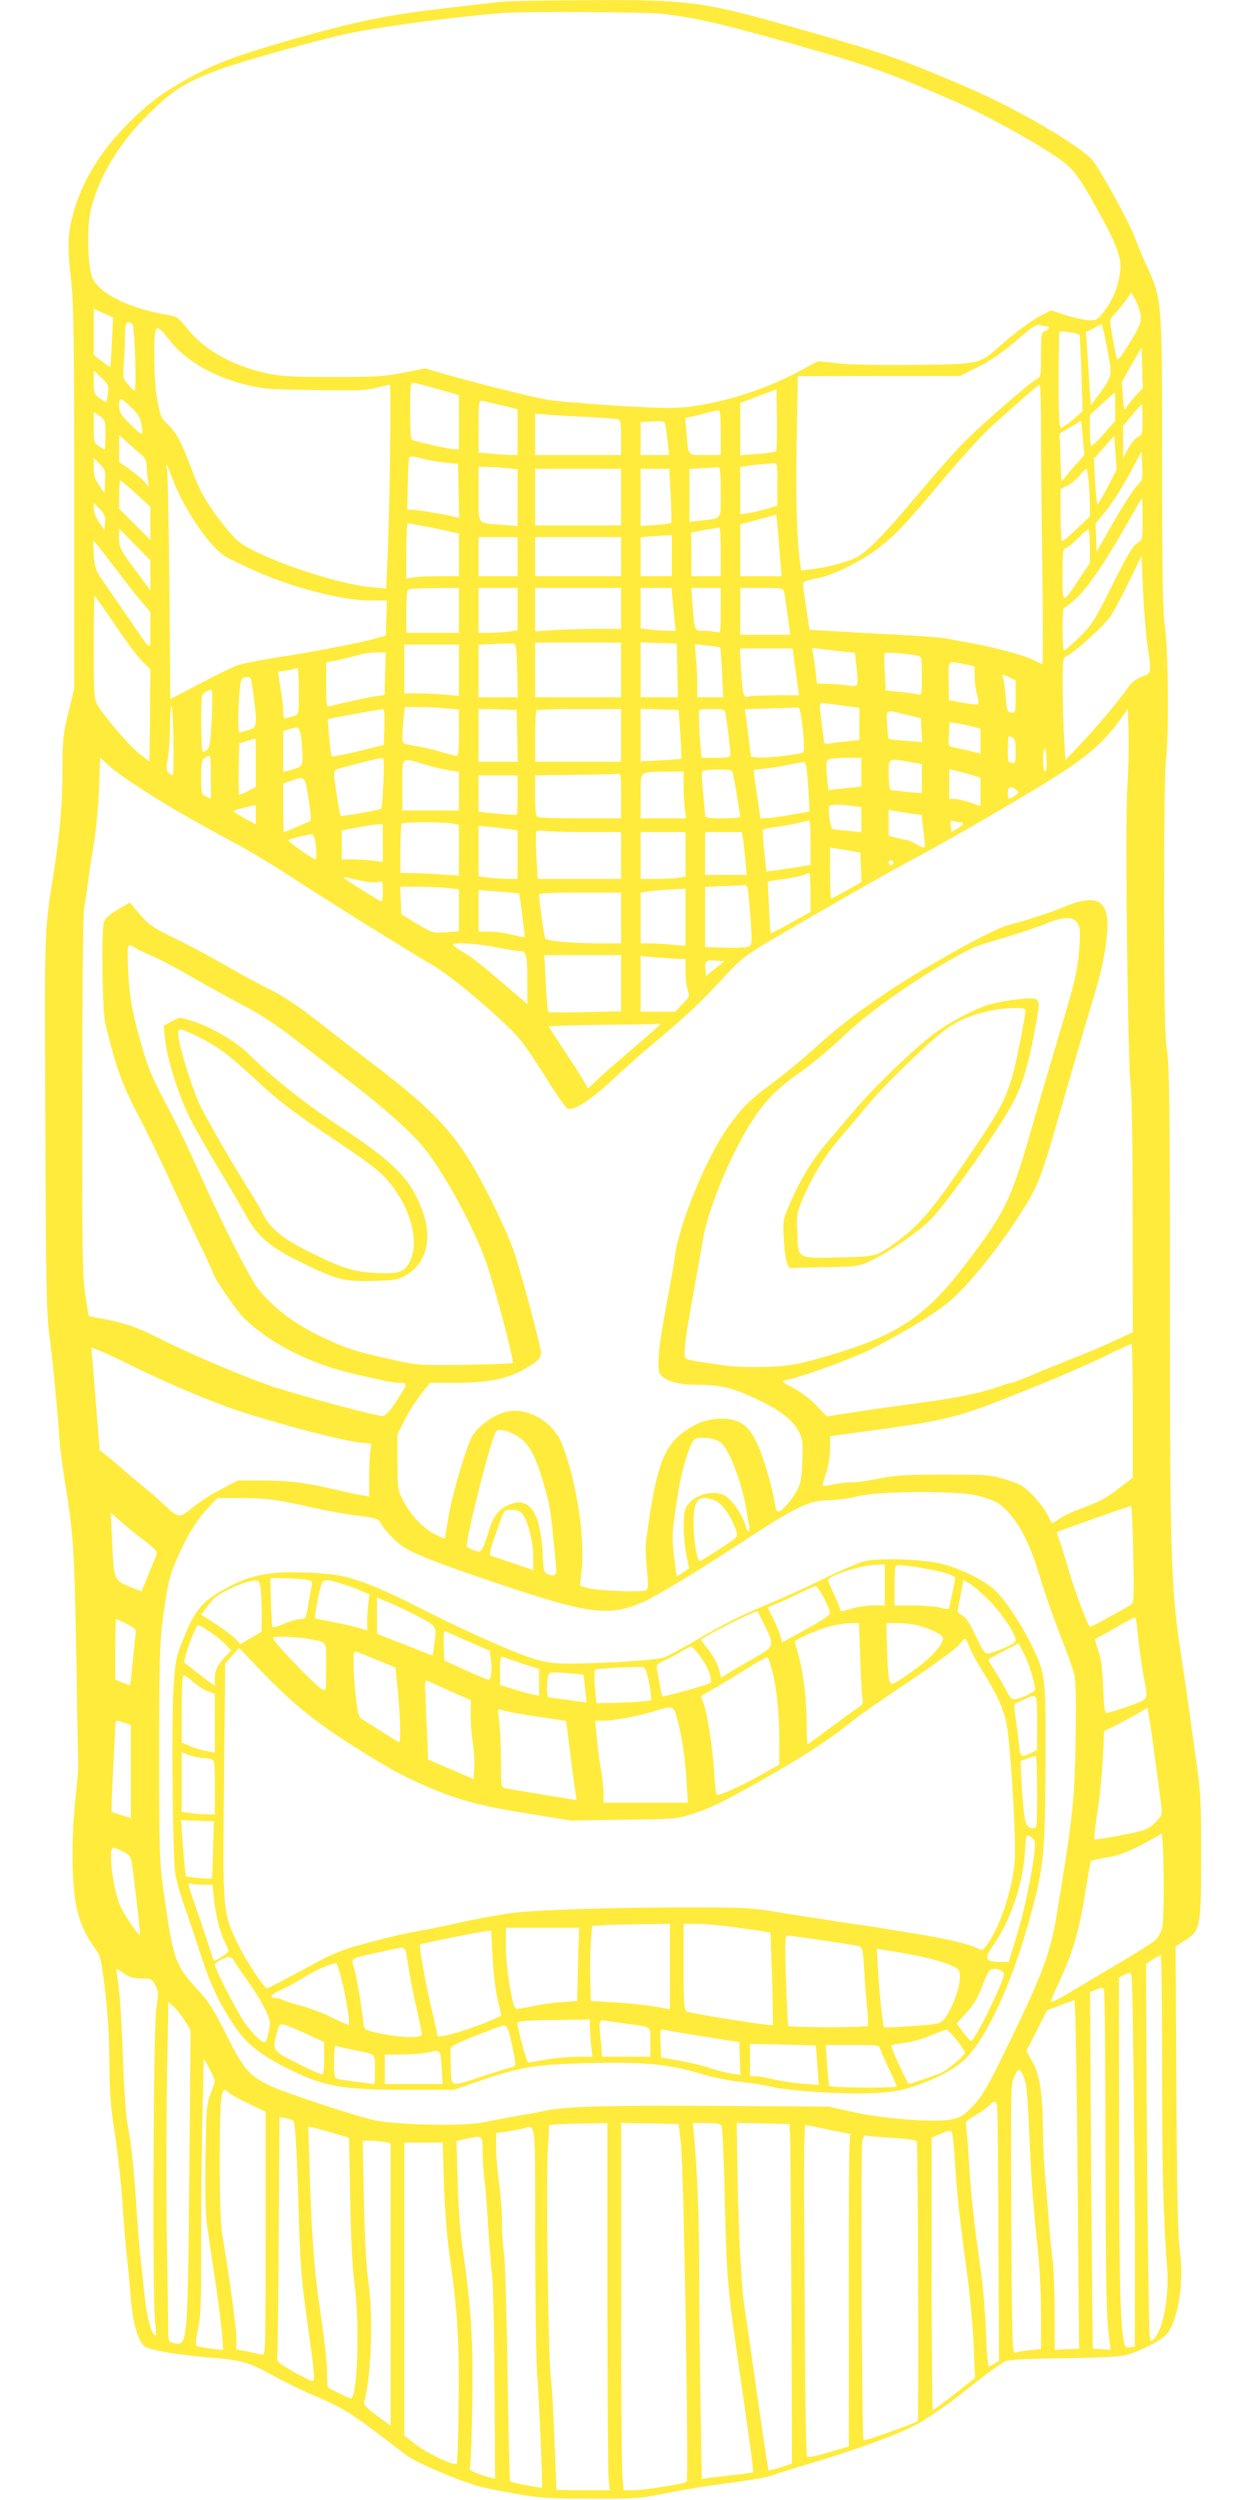 <?xml version="1.0" standalone="no"?>
<!DOCTYPE svg PUBLIC "-//W3C//DTD SVG 20010904//EN"
 "http://www.w3.org/TR/2001/REC-SVG-20010904/DTD/svg10.dtd">
<svg version="1.0" xmlns="http://www.w3.org/2000/svg"
 width="640pt" height="1280pt" viewBox="0 0 640 1280"
 preserveAspectRatio="xMidYMid meet">
<g transform="translate(0,1280) scale(0.1,-0.1)"
fill="#ffeb3b" stroke="none">
<path d="M2555 12790 c-33 -4 -145 -17 -250 -29 -335 -39 -470 -67 -837 -171
-240 -69 -359 -113 -478 -177 -147 -79 -222 -134 -326 -237 -153 -152 -249
-311 -293 -484 -25 -95 -26 -161 -6 -337 12 -106 15 -313 15 -1105 l0 -976
-30 -122 c-27 -112 -30 -138 -30 -295 0 -167 -13 -322 -44 -517 -50 -325 -48
-260 -44 -1285 3 -825 6 -978 20 -1085 17 -126 43 -396 53 -545 3 -44 17 -150
31 -235 40 -245 45 -332 55 -885 4 -286 9 -531 10 -545 0 -14 -6 -90 -15 -170
-19 -178 -20 -383 -2 -510 14 -100 49 -186 106 -260 24 -32 29 -51 49 -220 14
-123 21 -243 21 -360 0 -103 6 -216 15 -275 30 -201 44 -324 55 -485 6 -91 15
-201 21 -245 5 -44 13 -135 19 -202 11 -134 38 -224 73 -248 29 -19 174 -43
323 -55 169 -13 204 -23 327 -90 59 -33 151 -78 205 -101 166 -70 195 -88 484
-311 43 -33 241 -119 356 -154 26 -8 112 -26 192 -40 130 -24 171 -27 390 -27
229 -1 254 0 380 26 74 15 185 34 245 42 209 28 270 38 310 52 22 8 128 41
236 73 203 62 391 130 481 176 79 40 185 114 323 225 68 55 139 105 157 111
20 7 134 12 288 14 140 1 280 7 310 13 70 14 187 71 221 108 59 63 93 267 70
425 -10 68 -15 288 -18 828 l-4 735 46 29 c82 51 84 64 85 429 0 259 -3 336
-20 452 -11 77 -27 194 -36 260 -9 66 -27 192 -41 280 -58 376 -63 496 -63
1830 0 1015 -3 1235 -15 1308 -11 70 -14 223 -15 745 0 396 3 691 10 742 15
129 12 545 -5 675 -12 88 -15 254 -15 840 0 835 -1 844 -75 1005 -24 52 -53
122 -65 155 -24 68 -173 340 -215 393 -56 70 -383 262 -625 367 -334 144 -425
177 -787 281 -593 170 -622 175 -1176 173 -216 -1 -419 -5 -452 -9z m826 -60
c169 -17 325 -53 713 -165 362 -103 451 -135 786 -280 157 -68 396 -198 527
-287 85 -57 109 -87 209 -266 99 -177 127 -252 120 -317 -9 -77 -35 -145 -78
-202 -35 -48 -42 -53 -78 -53 -21 0 -75 11 -119 25 l-80 26 -43 -22 c-52 -26
-130 -83 -219 -161 -108 -94 -100 -92 -439 -96 -180 -2 -332 1 -393 8 l-98 11
-92 -49 c-172 -93 -377 -160 -564 -184 -75 -10 -144 -9 -380 5 -158 10 -320
24 -359 32 -95 18 -372 88 -508 127 l-109 32 -111 -22 c-97 -20 -142 -22 -365
-22 -222 0 -265 3 -345 21 -171 40 -310 118 -394 223 -43 54 -58 66 -89 71
-206 33 -365 110 -401 194 -23 55 -28 259 -8 344 37 157 135 327 270 466 139
143 206 187 386 254 110 41 473 143 641 181 164 36 521 85 804 109 100 9 723
6 816 -3z m2460 -1550 c3 -28 -7 -53 -55 -133 -39 -64 -62 -94 -66 -85 -6 11
-19 76 -35 179 -3 18 3 33 16 45 12 10 37 41 57 68 l35 48 23 -43 c12 -24 23
-60 25 -79z m-5268 -130 c-3 -69 -7 -127 -9 -129 -1 -1 -21 12 -43 30 l-41 32
0 118 0 118 49 -22 50 -22 -6 -125z m104 92 c13 -8 24 -342 11 -342 -3 0 -18
15 -33 32 -26 31 -27 36 -21 107 3 41 6 105 6 143 0 68 7 79 37 60z m4681 -12
c19 0 14 -18 -8 -25 -18 -6 -20 -15 -20 -120 0 -111 -1 -115 -24 -127 -35 -19
-279 -230 -366 -318 -42 -41 -147 -160 -235 -265 -162 -193 -241 -276 -305
-320 -38 -26 -148 -58 -241 -69 l-57 -7 -6 43 c-16 115 -23 342 -17 633 l6
319 415 1 415 0 86 43 c86 44 125 71 240 170 46 40 67 52 83 48 12 -3 27 -6
34 -6z m311 -115 c27 -142 28 -139 -48 -242 l-36 -48 -7 100 c-3 55 -9 139
-12 187 l-6 88 38 19 c20 11 39 20 42 21 3 0 16 -56 29 -125z m-4799 41 c79
-101 214 -180 379 -223 87 -23 119 -26 356 -30 217 -4 270 -2 321 11 34 9 65
16 70 16 8 0 -1 -682 -13 -909 l-6 -134 -71 6 c-182 15 -571 148 -683 233 -39
30 -138 157 -181 234 -17 30 -44 91 -60 135 -52 140 -79 191 -120 229 -37 35
-41 45 -56 124 -10 53 -16 142 -16 230 0 169 5 174 80 78z m4657 30 c2 -2 6
-91 10 -198 l6 -194 -49 -42 c-27 -23 -55 -42 -61 -42 -10 0 -13 55 -13 243 0
134 2 246 5 249 6 5 95 -9 102 -16z m292 -307 c-17 -19 -39 -45 -48 -59 -16
-24 -16 -23 -22 50 l-5 75 50 88 51 89 3 -105 3 -104 -32 -34z m-5266 8 c-3
-23 -7 -44 -9 -45 -1 -2 -16 6 -33 19 -29 21 -31 27 -31 83 l0 60 39 -38 c36
-35 38 -41 34 -79z m1688 21 l109 -31 0 -139 0 -138 -25 0 c-19 0 -152 29
-212 46 -10 2 -13 41 -13 149 0 125 2 145 16 145 8 0 64 -14 125 -32z m3089
-225 c0 -137 3 -458 7 -715 3 -258 3 -468 0 -468 -4 0 -23 9 -44 20 -47 24
-187 62 -313 86 -52 9 -115 21 -140 26 -25 4 -142 13 -260 19 -118 6 -264 14
-325 18 l-110 6 -17 110 c-9 61 -17 117 -17 125 -1 11 17 19 67 28 92 16 251
97 344 175 84 70 113 102 326 355 85 100 186 211 225 246 173 155 242 215 250
216 4 0 7 -111 7 -247z m-1357 -94 c-5 -3 -47 -10 -95 -13 l-88 -7 0 134 0
134 93 35 92 35 3 -155 c1 -86 -1 -159 -5 -163z m1737 229 l0 -73 -59 -67
c-32 -37 -62 -64 -65 -61 -3 4 -6 40 -6 82 l0 76 62 57 c35 32 64 57 66 58 1
0 2 -33 2 -72z m-5040 -2 c28 -25 46 -51 51 -75 18 -77 12 -79 -51 -16 -53 52
-60 64 -60 98 0 45 4 45 60 -7z m1898 9 l82 -20 0 -117 0 -118 -32 0 c-18 0
-63 3 -100 7 l-68 6 0 134 c0 123 2 134 18 131 9 -2 54 -12 100 -23z m3282
-73 c0 -74 -2 -79 -25 -90 -13 -6 -35 -33 -49 -59 l-25 -48 -1 82 0 81 46 56
c25 31 47 56 50 56 2 0 4 -35 4 -78z m-2160 -67 l0 -115 -79 0 c-92 0 -86 -7
-96 112 l-7 77 29 7 c15 3 51 12 78 19 28 7 56 14 63 14 9 1 12 -28 12 -114z
m-3150 -11 c0 -41 -2 -74 -5 -74 -3 0 -17 7 -30 16 -23 15 -25 22 -25 96 l0
79 30 -21 c29 -20 30 -25 30 -96z m2475 91 c72 -4 138 -9 148 -11 14 -5 17
-18 17 -95 l0 -89 -220 0 -220 0 0 106 0 106 73 -6 c39 -3 131 -8 202 -11z
m402 -112 l9 -83 -73 0 -73 0 0 85 0 84 58 3 c31 2 60 1 64 -2 3 -3 10 -42 15
-87z m2096 -126 c-21 -23 -46 -53 -56 -66 -9 -14 -18 -23 -21 -20 -2 2 -6 57
-7 122 l-4 117 55 33 55 33 9 -88 8 -88 -39 -43z m-4790 46 c15 -13 27 -33 27
-47 0 -13 3 -45 6 -72 l7 -49 -20 25 c-12 14 -46 43 -77 65 l-56 40 0 69 0 69
43 -39 c24 -22 55 -49 70 -61z m4949 -165 c-25 -49 -49 -88 -52 -88 -4 0 -10
52 -13 116 l-6 116 52 58 52 59 6 -87 6 -87 -45 -87z m146 1 c-18 -20 -71
-102 -118 -184 l-85 -149 -3 72 -3 71 53 65 c29 35 82 118 118 184 l65 121 3
-73 c3 -70 2 -74 -30 -107z m-3538 122 l65 -6 3 -139 3 -138 -28 7 c-49 12
-187 35 -213 35 l-25 0 3 127 c1 71 4 133 7 140 3 8 19 8 62 -4 32 -8 87 -18
123 -22z m-1742 -97 l-3 -59 -27 40 c-22 30 -28 51 -28 90 l0 50 31 -31 c28
-28 30 -35 27 -90z m3442 -14 l0 -109 -52 -16 c-29 -9 -72 -18 -95 -22 l-43
-6 0 121 0 121 33 5 c29 5 68 9 135 14 22 2 22 0 22 -108z m-3100 38 c55 -153
185 -348 269 -404 22 -14 101 -52 176 -85 183 -80 430 -143 563 -143 l93 -1
-3 -90 -3 -89 -45 -13 c-78 -23 -340 -74 -506 -98 -88 -14 -180 -32 -205 -40
-24 -9 -112 -51 -195 -95 l-152 -79 -5 577 c-3 317 -8 587 -12 600 -4 12 -5
22 -3 22 3 0 15 -28 28 -62z m1709 46 l61 -7 0 -145 0 -145 -82 6 c-127 9
-118 -3 -118 158 l0 139 39 0 c21 0 66 -3 100 -6z m1101 -123 c0 -147 10 -133
-102 -146 l-58 -7 0 135 0 136 68 4 c37 2 73 4 80 5 9 2 12 -29 12 -127z
m-510 -26 l0 -145 -220 0 -220 0 0 145 0 145 220 0 220 0 0 -145z m254 9 c4
-75 5 -138 2 -141 -3 -3 -39 -8 -81 -11 l-75 -5 0 147 0 146 74 0 73 0 7 -136z
m2140 75 c3 -34 6 -89 6 -123 l0 -61 -66 -62 c-36 -35 -69 -63 -75 -63 -5 0
-9 56 -9 133 l0 133 34 17 c19 9 47 32 63 51 15 20 31 36 34 36 3 0 9 -28 13
-61z m-4878 -66 l74 -68 0 -85 0 -84 -80 79 -80 80 0 73 c0 39 3 72 6 72 3 0
39 -30 80 -67z m5154 -130 c0 -107 0 -108 -28 -124 -21 -12 -52 -64 -127 -215
-92 -183 -105 -204 -168 -266 -38 -38 -73 -68 -78 -68 -5 0 -9 50 -9 110 0 70
4 110 10 110 6 0 34 21 61 47 60 56 155 196 259 381 41 72 76 132 77 132 2 0
3 -48 3 -107z m-5312 -19 l-3 -39 -27 40 c-16 22 -28 53 -28 70 l0 30 31 -31
c25 -26 30 -37 27 -70z m3456 -181 l8 -93 -106 0 -106 0 0 133 0 132 93 25 92
25 6 -65 c4 -36 9 -107 13 -157z m-1838 166 c32 -6 89 -17 127 -26 l67 -15 0
-109 0 -109 -97 0 c-54 0 -115 -3 -135 -6 l-38 -7 0 142 c0 77 4 141 8 141 5
0 35 -5 68 -11z m1534 -134 l0 -125 -75 0 -75 0 0 105 c0 58 -1 108 -2 113 -3
6 30 13 145 31 4 0 7 -55 7 -124z m-2920 -121 l0 -77 -80 108 c-75 102 -80
111 -80 159 l0 50 80 -82 80 -81 0 -77z m4810 150 l0 -87 -55 -82 c-86 -129
-85 -130 -85 23 0 117 2 131 18 136 10 3 38 26 62 51 24 25 48 45 52 45 4 0 8
-39 8 -86z m-2140 -49 l0 -105 -80 0 -80 0 0 99 0 100 38 4 c20 2 56 4 80 5
l42 2 0 -105z m-790 -5 l0 -100 -100 0 -100 0 0 100 0 100 100 0 100 0 0 -100z
m530 0 l0 -100 -220 0 -220 0 0 100 0 100 220 0 220 0 0 -100z m-2600 -46 c52
-69 116 -151 143 -182 l47 -56 0 -94 c0 -110 10 -115 -105 53 -38 55 -93 136
-124 180 -52 75 -56 84 -61 153 -3 39 -3 72 0 72 3 0 48 -57 100 -126z m5294
-402 c22 -154 23 -147 -27 -166 -30 -11 -53 -30 -76 -62 -44 -64 -162 -203
-246 -292 l-70 -74 -6 99 c-4 54 -7 171 -8 260 -1 157 0 163 21 174 49 26 198
162 226 206 17 26 59 107 94 178 l63 130 7 -170 c4 -94 14 -221 22 -283z
m-3524 173 l0 -115 -135 0 -135 0 0 109 c0 78 4 111 13 114 6 3 67 6 135 6
l122 1 0 -115z m300 6 l0 -108 -46 -7 c-26 -3 -71 -6 -100 -6 l-54 0 0 115 0
115 100 0 100 0 0 -109z m530 4 l0 -105 -128 0 c-71 0 -170 -3 -220 -6 l-92
-7 0 112 0 111 220 0 220 0 0 -105z m264 38 c4 -38 8 -87 11 -110 l5 -43 -38
0 c-20 0 -61 3 -89 6 l-53 7 0 103 0 104 79 0 79 0 6 -67z m246 -49 c0 -116 0
-116 -22 -110 -13 3 -42 6 -65 6 -48 0 -47 -3 -58 143 l-6 77 76 0 75 0 0
-116z m325 94 c3 -13 11 -67 18 -120 l13 -98 -128 0 -128 0 0 120 0 120 110 0
c105 0 110 -1 115 -22z m-3424 -170 c56 -84 120 -169 141 -188 l38 -36 -2
-236 -3 -237 -51 40 c-53 41 -185 195 -216 252 -16 28 -18 63 -18 295 0 144 2
262 4 262 2 0 50 -69 107 -152z m2057 -231 l3 -137 -101 0 -100 0 0 135 0 134
83 4 c45 2 89 3 97 2 12 0 15 -24 18 -138z m532 3 l0 -140 -220 0 -220 0 0
140 0 140 220 0 220 0 0 -140z m288 -2 l3 -138 -96 0 -95 0 0 140 0 141 93 -3
92 -3 3 -137z m-1118 1 l0 -132 -67 6 c-38 4 -101 7 -140 7 l-73 0 0 125 0
125 140 0 140 0 0 -131z m1338 116 c1 -1 5 -59 9 -128 l6 -127 -66 0 -67 0 0
68 c0 37 -3 98 -7 136 l-6 68 64 -7 c35 -4 65 -8 67 -10z m381 -87 c6 -46 14
-100 17 -120 l6 -38 -119 0 c-65 0 -128 -3 -140 -6 -27 -7 -30 3 -39 139 l-6
107 135 0 135 0 11 -82z m247 66 l61 -6 7 -61 c12 -118 14 -115 -46 -106 -29
4 -76 8 -104 8 l-51 1 -7 63 c-4 34 -10 75 -13 91 l-6 29 49 -6 c27 -3 77 -9
110 -13z m-2344 -113 l-3 -110 -47 -6 c-41 -6 -184 -37 -234 -51 -16 -5 -18 5
-18 110 l0 115 58 11 c31 6 77 18 102 25 25 8 68 14 95 14 l50 1 -3 -109z
m2726 92 c21 -5 22 -10 22 -104 0 -99 0 -99 -23 -94 -13 4 -55 9 -93 13 l-69
7 -5 93 c-3 52 -3 96 0 99 5 5 131 -5 168 -14z m242 -44 l50 -11 0 -49 c0 -27
5 -69 12 -94 7 -24 9 -47 6 -50 -3 -4 -38 0 -78 7 l-72 13 -1 98 c-2 110 -6
105 83 86z m-3410 -138 c0 -111 -1 -120 -20 -125 -11 -3 -29 -9 -40 -12 -17
-5 -20 -1 -20 33 0 21 -6 75 -14 120 l-13 83 36 6 c20 3 41 7 46 9 6 2 13 4
18 4 4 1 7 -53 7 -118z m3670 -29 c0 -81 -1 -83 -22 -80 -21 3 -24 10 -29 83
-4 44 -10 88 -14 98 -7 17 -6 17 29 1 l36 -18 0 -84z m-3901 2 c19 -152 17
-159 -28 -172 -21 -7 -41 -12 -45 -12 -8 0 -8 106 0 203 6 67 9 76 28 80 12 1
24 1 27 -2 4 -4 12 -47 18 -97z m-215 -111 c-5 -117 -10 -151 -22 -160 -9 -7
-19 -13 -24 -13 -4 0 -8 67 -8 148 0 145 1 149 23 160 12 6 26 11 30 11 5 1 5
-65 1 -146z m3227 65 l89 -12 0 -82 0 -83 -57 -6 c-32 -3 -73 -8 -90 -11 -18
-3 -33 -1 -33 3 -1 4 -7 52 -14 106 -11 84 -11 97 2 97 8 0 55 -5 103 -12z
m-3426 -356 c-3 -3 -12 1 -21 10 -13 13 -14 24 -5 73 6 32 11 104 11 160 0 56
3 105 8 109 4 4 8 -72 10 -170 1 -97 0 -179 -3 -182z m1398 341 l67 -6 0 -118
c0 -89 -3 -119 -12 -119 -7 0 -41 9 -76 19 -34 11 -94 25 -132 31 -70 12 -70
12 -70 44 0 18 3 61 6 95 l7 61 71 0 c39 0 101 -3 139 -7z m1827 -104 c7 -62
8 -115 3 -120 -11 -11 -187 -32 -233 -27 l-35 3 -15 122 -16 122 126 4 c69 1
132 4 141 5 14 2 18 -17 29 -109z m-2142 9 l-3 -92 -130 -32 c-71 -18 -133
-29 -136 -26 -4 4 -10 48 -14 99 l-7 91 54 11 c66 13 209 38 226 40 10 1 12
-21 10 -91z m680 -45 l3 -133 -101 0 -100 0 0 135 0 136 98 -3 97 -3 3 -132z
m532 2 l0 -135 -220 0 -220 0 0 128 c0 71 3 132 7 135 3 4 102 7 220 7 l213 0
0 -135z m303 6 c5 -68 7 -124 5 -126 -2 -1 -49 -5 -105 -8 l-103 -5 0 134 0
135 98 -3 97 -3 8 -124z m231 107 c7 -32 26 -187 26 -210 0 -16 -9 -18 -74
-18 l-74 0 -6 63 c-5 55 -9 159 -7 180 1 4 30 7 66 7 59 0 65 -2 69 -22z
m2058 -378 c-12 -179 2 -1426 17 -1525 6 -42 10 -313 10 -668 l1 -598 -97 -45
c-54 -25 -150 -66 -213 -90 -63 -25 -157 -63 -208 -85 -51 -21 -97 -39 -103
-39 -5 0 -35 -9 -67 -20 -84 -30 -209 -57 -377 -79 -241 -33 -284 -39 -396
-57 l-106 -16 -52 55 c-29 31 -80 70 -118 90 -63 33 -64 34 -37 41 116 28 355
116 454 168 189 100 318 180 385 238 110 95 282 315 392 498 65 111 78 146
183 512 34 118 84 292 112 385 79 264 87 294 103 385 45 259 -7 319 -207 237
-81 -33 -178 -65 -288 -94 -80 -21 -442 -223 -630 -351 -162 -111 -243 -174
-350 -271 -63 -57 -164 -141 -225 -186 -119 -88 -155 -125 -227 -225 -113
-160 -250 -492 -273 -665 -3 -27 -22 -135 -42 -240 -42 -221 -52 -337 -32
-362 30 -36 90 -53 189 -53 120 0 188 -17 316 -79 113 -54 175 -104 206 -164
17 -35 20 -54 16 -146 -3 -86 -8 -115 -27 -151 -26 -50 -79 -110 -97 -110 -7
0 -15 22 -19 53 -4 28 -20 96 -36 149 -56 188 -98 251 -180 269 -53 12 -132 3
-179 -21 -168 -86 -206 -174 -264 -615 -2 -16 1 -74 6 -129 8 -80 7 -101 -4
-108 -17 -12 -252 -3 -301 12 l-38 11 8 67 c20 170 -23 462 -98 655 -43 112
-165 188 -275 171 -67 -10 -162 -77 -190 -134 -34 -70 -102 -304 -119 -415 -9
-55 -17 -101 -18 -102 -2 -1 -23 8 -47 20 -62 30 -129 101 -165 172 -29 58
-30 64 -30 201 l0 141 38 74 c20 41 58 100 83 132 l46 57 128 0 c163 0 263 19
346 65 77 43 94 59 94 90 0 27 -87 354 -131 495 -35 109 -140 328 -227 475
-106 178 -230 302 -514 516 -66 51 -186 143 -266 206 -102 80 -176 130 -252
168 -59 29 -167 88 -241 131 -73 42 -183 101 -245 130 -115 56 -135 70 -194
141 l-35 42 -63 -37 c-42 -25 -65 -45 -70 -62 -13 -47 -8 -461 7 -520 56 -229
85 -309 171 -475 49 -93 123 -246 165 -340 42 -93 108 -233 146 -311 38 -78
69 -145 69 -150 0 -18 117 -190 154 -227 133 -133 340 -239 571 -292 39 -9 98
-22 132 -30 34 -8 79 -15 99 -15 44 0 43 -4 -22 -102 -33 -49 -51 -68 -67 -68
-31 0 -375 92 -543 145 -135 43 -427 166 -602 254 -111 56 -171 77 -271 96
-47 8 -86 16 -87 18 -1 1 -9 52 -18 114 -14 97 -16 233 -15 1015 0 502 4 925
9 953 5 28 14 88 20 135 6 47 20 139 31 205 11 66 23 191 26 278 l6 158 31
-29 c47 -43 99 -80 231 -164 121 -76 189 -115 430 -246 72 -38 209 -121 305
-184 174 -114 595 -376 700 -436 110 -63 392 -305 462 -396 26 -33 85 -122
131 -196 46 -74 92 -139 101 -145 28 -17 120 41 230 145 56 52 144 131 197
175 178 149 254 220 362 337 117 127 107 120 462 325 256 148 411 236 522 295
162 87 356 198 602 345 263 157 356 232 452 363 l44 61 3 -128 c2 -70 -1 -193
-6 -273z m-1132 371 l75 -18 3 -61 3 -61 -83 6 c-46 3 -85 8 -88 10 -2 2 -6
35 -8 74 -5 80 -11 76 98 50z m343 -62 l37 -10 0 -63 0 -64 -57 14 c-32 7 -69
15 -83 18 -24 5 -25 8 -22 67 l4 61 41 -6 c23 -4 59 -11 80 -17z m-3441 -55
c3 -27 7 -70 7 -97 1 -50 -4 -55 -74 -73 l-25 -6 0 104 0 105 33 10 c46 15 51
12 59 -43z m3642 0 c12 -5 16 -21 16 -71 0 -55 -2 -64 -16 -59 -9 3 -18 6 -20
6 -2 0 -4 29 -4 65 0 36 2 65 4 65 2 0 11 -3 20 -6z m-3874 -129 l0 -125 -40
-20 c-21 -11 -42 -20 -45 -20 -3 0 -4 59 -3 132 l3 132 40 12 c22 7 41 13 43
13 1 1 2 -55 2 -124z m4049 3 c1 -27 -3 -48 -9 -48 -6 0 -10 29 -9 68 1 77 17
59 18 -20z m-4279 -78 l0 -110 -25 12 c-24 11 -25 15 -25 99 0 73 3 90 18 98
9 6 20 11 25 11 4 0 7 -49 7 -110z m883 -27 c-3 -71 -8 -131 -12 -134 -6 -6
-203 -41 -207 -36 -4 4 -34 188 -34 212 0 20 7 26 43 35 150 39 181 47 204 49
9 1 10 -31 6 -126z m2447 54 l0 -74 -84 -9 -85 -9 -7 73 c-5 58 -4 76 7 83 8
5 49 9 92 9 l77 0 0 -73z m-2233 38 c45 -13 103 -27 128 -30 l45 -7 0 -99 0
-99 -145 0 -145 0 0 130 c0 151 -9 143 117 105z m2480 14 l63 -11 0 -75 0 -74
-72 6 c-40 4 -79 8 -85 10 -9 3 -13 28 -13 80 0 86 -5 83 107 64z m-522 -86
c3 -49 7 -106 8 -128 l2 -40 -95 -17 c-52 -9 -109 -17 -126 -17 l-31 -1 -11
78 c-6 42 -14 98 -18 124 l-6 46 58 7 c33 3 88 12 124 20 36 7 70 13 77 14 7
1 13 -29 18 -86z m-381 20 c7 -32 36 -204 36 -215 0 -5 -40 -8 -90 -8 -70 0
-90 3 -90 14 0 8 -5 59 -10 115 -6 56 -8 106 -5 111 3 6 39 10 80 10 72 0 74
-1 79 -27z m1214 1 l52 -15 0 -73 0 -73 -52 18 c-29 10 -65 18 -80 19 l-28 0
0 76 0 76 28 -7 c15 -3 51 -13 80 -21z m-1468 -58 c0 -40 3 -94 6 -120 l7 -46
-117 0 -116 0 0 114 c0 133 -10 123 128 125 l92 1 0 -74z m-320 -51 l0 -115
-204 0 c-112 0 -211 3 -220 6 -13 5 -16 25 -16 110 l0 104 198 3 c108 1 207 3
220 5 22 2 22 0 22 -113z m-530 7 c0 -54 -2 -101 -4 -103 -2 -2 -47 0 -100 5
l-96 10 0 93 0 93 100 0 100 0 0 -98z m-1070 -26 c16 -107 16 -108 -4 -116
-12 -4 -43 -18 -69 -29 -27 -12 -51 -21 -53 -21 -2 0 -4 56 -4 124 l0 124 43
15 c68 25 70 24 87 -97z m3623 50 c16 -13 16 -14 -7 -30 -34 -22 -36 -21 -36
14 0 32 14 38 43 16z m-3893 -127 l0 -50 -60 32 c-32 18 -57 35 -55 37 2 2 27
10 57 17 29 7 54 13 56 14 1 1 2 -22 2 -50z m3054 45 l46 -7 0 -64 0 -64 -67
7 c-38 3 -73 7 -79 9 -12 3 -27 102 -18 116 6 11 53 11 118 3z m312 -41 l42
-5 10 -82 c6 -44 9 -83 6 -85 -2 -3 -22 5 -43 17 -21 12 -45 22 -52 22 -8 0
-31 5 -51 11 l-38 10 0 66 0 66 43 -7 c23 -4 61 -10 83 -13z m-526 -147 l0
-114 -62 -11 c-35 -5 -86 -13 -114 -17 l-50 -6 -11 103 c-6 57 -9 107 -7 111
2 3 30 9 61 13 32 4 83 13 113 20 30 7 58 14 63 14 4 1 7 -50 7 -113z m768
104 c21 0 13 -15 -17 -33 l-29 -17 -4 31 c-4 27 -2 30 16 25 12 -3 27 -6 34
-6z m-2605 -6 l37 -7 0 -130 0 -130 -97 6 c-54 4 -122 7 -150 7 l-53 0 0 123
c0 68 3 127 7 130 8 9 205 9 256 1z m-353 -100 l0 -97 -52 7 c-29 3 -77 6
-105 6 l-53 0 0 74 0 74 78 15 c42 8 89 15 105 16 l27 1 0 -96z m653 70 l37
-6 0 -124 0 -124 -47 0 c-27 0 -72 3 -100 6 l-53 7 0 129 0 130 63 -6 c34 -4
79 -9 100 -12z m383 -14 l184 0 0 -120 0 -120 -213 0 -214 0 -7 116 c-3 64 -3
120 0 126 4 5 20 7 36 4 17 -3 113 -6 214 -6z m514 -114 l0 -113 -31 -7 c-17
-3 -69 -6 -115 -6 l-84 0 0 120 0 120 115 0 115 0 0 -114z m294 82 c3 -18 8
-68 12 -110 l7 -78 -107 0 -106 0 0 110 0 110 94 0 94 0 6 -32z m-2190 -15 c7
-46 8 -93 1 -93 -13 0 -145 94 -139 99 5 5 93 27 120 30 6 0 14 -16 18 -36z
m2756 -52 l35 -7 3 -75 3 -75 -74 -42 c-41 -23 -77 -42 -81 -42 -3 0 -6 59 -6
130 l0 130 43 -6 c23 -4 58 -9 77 -13z m204 -62 c-8 -14 -24 -10 -24 6 0 9 6
12 15 9 8 -4 12 -10 9 -15z m-424 -148 l0 -100 -101 -56 c-55 -31 -102 -55
-103 -53 -2 1 -6 62 -9 134 l-6 131 80 12 c45 7 91 16 102 21 12 5 25 9 30 9
4 1 7 -44 7 -98z m-2297 59 c32 -7 70 -9 83 -6 23 6 24 5 24 -49 0 -42 -3 -54
-12 -49 -83 49 -188 116 -188 120 0 3 8 3 18 0 9 -2 43 -10 75 -16z m1981 -87
c19 -226 19 -241 -1 -250 -10 -4 -64 -7 -120 -5 l-103 3 0 154 0 154 88 4 c48
1 97 4 108 5 20 2 22 -4 28 -65z m-1545 51 l61 -7 0 -107 0 -108 -67 -5 c-67
-5 -69 -4 -148 43 l-80 49 -3 70 -3 71 89 0 c49 0 117 -3 151 -6z m1221 -150
l0 -147 -67 6 c-38 4 -89 7 -115 7 l-48 0 0 130 0 129 33 6 c33 5 92 10 160
13 l37 2 0 -146z m-853 122 c4 -3 32 -221 29 -224 -2 -2 -31 4 -64 12 -33 9
-85 16 -116 16 l-56 0 0 106 0 107 103 -8 c56 -4 103 -8 104 -9z m523 -126 l0
-130 -127 0 c-122 0 -249 12 -261 24 -5 5 -30 184 -32 224 0 9 48 12 210 12
l210 0 0 -130z m2336 -25 c14 -22 16 -42 11 -118 -8 -118 -23 -186 -96 -426
-32 -108 -87 -293 -121 -411 -132 -463 -151 -506 -345 -765 -208 -278 -347
-379 -665 -478 -96 -31 -210 -60 -253 -66 -99 -14 -261 -14 -352 0 -38 6 -94
14 -123 18 -29 4 -57 12 -62 17 -13 13 0 114 43 349 19 105 40 221 46 258 18
107 75 268 150 423 104 215 185 319 327 419 85 59 154 117 259 215 120 113
337 266 539 380 119 67 106 61 271 110 72 21 164 52 205 69 96 39 143 40 166
6z m-2976 -125 c56 -11 112 -20 125 -20 30 0 35 -20 35 -158 l0 -113 -91 78
c-144 124 -186 157 -239 189 -27 16 -50 32 -50 37 0 14 119 7 220 -13z m-1854
1 c5 -5 45 -25 90 -44 44 -19 129 -64 190 -100 60 -35 177 -100 260 -144 114
-60 186 -107 300 -196 82 -64 205 -159 273 -211 168 -129 308 -254 371 -332
111 -137 273 -439 328 -614 52 -160 135 -480 127 -488 -3 -4 -114 -8 -246 -10
-239 -3 -240 -3 -381 29 -186 41 -241 60 -373 125 -123 60 -230 143 -301 232
-47 59 -189 341 -310 612 -37 85 -97 209 -131 275 -109 206 -123 239 -163 379
-45 160 -59 242 -65 389 -3 81 -1 107 8 107 7 0 17 -4 23 -9z m2494 -185 l0
-144 -182 -4 c-101 -3 -186 -2 -190 1 -4 3 -10 70 -14 149 l-7 142 197 0 196
0 0 -144z m293 125 l37 -1 0 -64 c0 -34 5 -78 11 -95 11 -31 9 -35 -27 -72
l-38 -39 -88 0 -88 0 0 143 0 143 78 -8 c42 -3 94 -7 115 -7z m189 -50 l-47
-38 -3 30 c-5 46 1 53 51 49 l46 -4 -47 -37z m-282 -286 c0 -2 -62 -57 -137
-121 -76 -65 -159 -137 -185 -162 l-47 -45 -28 48 c-15 26 -61 97 -100 156
-40 60 -73 111 -73 114 0 2 120 6 268 8 147 1 275 3 285 5 9 1 17 0 17 -3z
m2420 -1977 l0 -343 -71 -55 c-65 -51 -101 -70 -221 -114 -26 -10 -64 -29 -84
-42 -20 -14 -38 -24 -39 -22 -1 2 -12 23 -24 46 -12 24 -46 68 -74 97 -45 46
-63 56 -135 79 -80 25 -93 26 -320 26 -198 0 -253 -4 -331 -20 -52 -11 -116
-20 -143 -20 -27 0 -69 -5 -94 -11 -25 -6 -47 -9 -50 -6 -3 2 4 32 16 66 12
36 20 86 20 124 l0 64 83 11 c548 74 543 73 950 236 128 51 293 123 367 159
74 36 138 66 143 66 4 1 7 -153 7 -341z m-5140 237 c183 -92 449 -204 590
-248 240 -75 496 -141 590 -152 l62 -7 -6 -37 c-3 -20 -6 -80 -6 -134 l0 -99
-42 7 c-24 4 -79 16 -123 26 -140 35 -247 49 -378 49 l-129 0 -86 -45 c-48
-24 -114 -67 -147 -94 -69 -57 -68 -57 -155 24 -30 28 -80 71 -110 95 -30 24
-75 62 -100 85 -25 22 -60 51 -78 65 l-32 25 -15 190 c-8 105 -18 223 -21 263
l-7 73 51 -20 c28 -11 92 -41 142 -66z m1986 -366 c69 -42 103 -111 159 -324
9 -33 20 -109 25 -170 6 -60 13 -133 16 -161 7 -57 -1 -69 -39 -55 -23 9 -24
15 -29 113 -7 137 -37 223 -84 246 -28 13 -40 13 -73 3 -58 -17 -94 -58 -116
-132 -10 -35 -24 -76 -32 -91 -12 -25 -15 -26 -48 -15 -19 5 -35 16 -35 23 0
53 107 481 142 568 10 25 15 27 45 23 19 -3 50 -16 69 -28z m1045 -35 c44 -39
105 -200 129 -334 6 -36 13 -77 16 -92 3 -16 1 -28 -4 -28 -5 0 -12 12 -15 28
-11 49 -70 136 -107 155 -67 35 -175 -3 -201 -70 -13 -35 -11 -147 5 -231 l14
-72 -30 -21 c-16 -12 -31 -20 -33 -18 -2 2 -8 49 -14 104 -9 73 -9 121 -1 175
6 41 17 116 25 165 14 91 54 225 77 252 17 21 111 13 139 -13z m1320 -273 c93
-26 118 -42 168 -103 58 -71 102 -166 150 -326 22 -73 67 -202 100 -285 33
-84 65 -173 71 -199 8 -32 11 -135 7 -340 -5 -307 -13 -383 -97 -894 -32 -197
-77 -314 -273 -714 -82 -168 -110 -215 -155 -262 -46 -49 -62 -59 -109 -69
-80 -18 -349 2 -508 38 l-120 27 -595 4 c-569 3 -764 -3 -874 -28 -22 -5 -84
-16 -136 -25 -52 -9 -128 -24 -169 -32 -96 -20 -437 -13 -551 11 -98 21 -446
136 -533 175 -109 51 -139 84 -228 263 -65 130 -92 172 -147 231 -116 126
-125 151 -174 501 -22 152 -23 193 -23 711 0 471 3 569 18 680 26 192 35 231
80 330 49 111 94 182 154 246 l46 49 120 0 c132 0 191 -8 377 -51 69 -15 171
-34 227 -40 88 -11 103 -16 111 -35 16 -33 71 -92 116 -123 57 -39 221 -102
561 -214 396 -131 500 -142 664 -71 72 32 253 141 502 303 298 195 347 218
464 221 33 0 96 9 140 20 119 27 521 28 616 1z m-1347 -25 c34 -14 88 -93 106
-156 8 -29 7 -31 -83 -89 -51 -33 -96 -61 -102 -63 -15 -5 -33 96 -34 192 -1
124 26 152 113 116z m2138 -273 c5 -218 3 -249 -10 -258 -42 -26 -203 -115
-210 -115 -11 0 -85 198 -116 310 -15 52 -34 112 -42 134 -8 21 -13 40 -12 42
5 4 368 133 379 133 3 1 9 -110 11 -246z m-3130 210 c29 -34 58 -144 58 -219
l0 -73 -102 35 c-57 19 -108 36 -115 39 -9 3 -5 24 13 77 14 40 33 92 41 116
14 39 17 42 52 42 24 0 44 -7 53 -17z m-1935 -139 c63 -49 71 -58 63 -77 -5
-12 -24 -59 -42 -104 l-34 -81 -64 26 c-77 33 -77 32 -86 232 l-7 145 49 -43
c27 -24 81 -68 121 -98z m5087 -466 c7 -77 22 -182 37 -261 15 -78 13 -85 -28
-102 -52 -22 -154 -55 -168 -55 -9 0 -14 38 -17 133 -4 99 -10 146 -26 190
-12 31 -18 57 -14 57 4 0 50 25 102 55 52 30 98 54 101 55 4 0 10 -33 13 -72z
m-5174 37 c42 -21 49 -29 45 -48 -2 -12 -9 -76 -15 -141 -6 -66 -12 -121 -14
-123 -2 -2 -19 4 -39 12 l-37 15 0 155 c0 85 2 155 5 155 3 0 28 -11 55 -25z
m5270 -735 c12 -91 24 -183 27 -205 4 -36 1 -43 -34 -78 -36 -35 -47 -39 -171
-63 -73 -15 -135 -24 -138 -21 -4 3 4 70 16 149 12 79 24 202 27 274 l6 131
46 22 c25 12 75 39 111 59 l65 38 12 -70 c7 -39 21 -145 33 -236z m-5281 229
l31 -11 0 -238 0 -238 -47 14 c-25 8 -48 16 -51 19 -2 2 1 98 7 212 6 114 11
218 11 231 0 25 5 26 49 11z m5311 -1051 c-6 -22 -22 -50 -35 -62 -13 -12
-106 -71 -207 -130 -101 -60 -216 -128 -255 -152 -40 -23 -73 -38 -73 -33 0 5
20 53 45 106 65 139 100 256 130 443 14 90 28 167 30 171 3 3 39 12 82 19 57
9 102 25 172 62 53 27 101 54 106 59 14 14 19 -430 5 -483z m-5320 392 c31
-16 40 -27 44 -52 15 -101 46 -371 43 -374 -7 -7 -77 95 -101 147 -38 84 -64
299 -36 299 6 0 28 -9 50 -20z m5320 -1132 c1 -544 5 -709 26 -1004 10 -145
-20 -308 -67 -358 -17 -18 -18 -18 -23 15 -5 31 -15 956 -17 1619 l-1 284 33
23 c19 12 37 22 42 22 4 1 7 -270 7 -601z m-5314 507 c28 -19 50 -25 89 -25
49 0 53 -2 70 -34 17 -31 17 -41 5 -123 -15 -108 -20 -1483 -6 -1602 6 -52 6
-72 -1 -68 -20 13 -42 98 -53 205 -6 59 -15 143 -20 187 -6 44 -14 152 -20
240 -12 198 -27 345 -47 450 -9 47 -19 190 -24 350 -5 149 -15 309 -22 358 -8
48 -12 87 -11 87 2 0 20 -11 40 -25z m5158 -17 c6 -28 18 -1090 17 -1553 l-1
-340 -24 -3 c-20 -3 -26 2 -30 20 -21 106 -26 301 -26 1047 l-1 825 23 13 c32
17 37 16 42 -9z m-134 -883 c1 -586 4 -840 14 -918 l12 -108 -45 3 -46 3 -1
80 c-1 44 -4 455 -8 913 l-5 832 32 14 c23 9 34 10 39 2 4 -6 8 -375 8 -821z
m-146 203 c3 -310 7 -711 8 -893 l3 -330 -62 -3 -63 -3 0 193 c-1 106 -5 225
-10 263 -6 39 -15 129 -20 200 -5 72 -14 177 -19 235 -6 58 -10 155 -11 215
-1 200 -15 298 -52 365 l-33 59 53 104 53 104 67 26 c37 14 70 26 73 26 4 1 9
-252 13 -561z m-4565 452 l27 -45 -7 -750 c-8 -868 -8 -870 -83 -851 -24 6
-25 10 -25 84 0 42 -3 253 -7 467 -3 215 -3 571 1 793 l7 403 30 -28 c16 -15
41 -48 57 -73z m151 -304 c0 -6 -10 -36 -22 -66 -20 -50 -22 -77 -26 -322 -2
-164 0 -297 7 -345 6 -43 25 -168 41 -278 17 -110 33 -238 37 -284 l6 -83 -64
7 c-35 4 -68 11 -73 16 -6 5 -3 36 7 81 15 62 17 131 17 459 0 212 3 508 7
658 l6 272 29 -52 c15 -29 28 -57 28 -63z m4150 -6 c6 -19 15 -138 20 -265 10
-238 20 -373 45 -605 8 -74 15 -216 15 -316 l0 -181 -58 -6 c-32 -4 -66 -9
-75 -13 -14 -5 -16 56 -19 688 -3 677 -3 694 17 730 18 34 21 36 33 21 7 -9
17 -33 22 -53z m-4081 -53 c6 -7 51 -33 101 -56 l90 -43 0 -625 c0 -590 -1
-624 -17 -619 -10 2 -44 10 -75 16 l-58 11 0 60 c0 53 -36 314 -72 529 -9 49
-13 177 -13 370 0 343 7 401 44 357z m3936 -69 c3 -13 6 -312 7 -664 l3 -642
-27 -15 -27 -15 -5 41 c-3 23 -7 103 -10 177 -3 74 -14 203 -26 285 -34 242
-50 389 -60 561 -5 89 -12 168 -15 177 -5 10 9 24 48 46 29 17 62 40 72 51 23
26 33 25 40 -2z m-3603 -74 c9 -6 18 -151 28 -489 7 -241 15 -341 39 -510 43
-309 46 -335 29 -335 -7 0 -51 22 -98 48 -68 39 -84 52 -81 68 3 10 6 293 8
627 l4 608 32 -6 c18 -4 35 -9 39 -11z m1608 -901 c0 -489 3 -912 6 -940 l7
-53 -137 0 c-75 0 -136 1 -137 3 0 1 -5 112 -10 247 -5 135 -13 283 -19 330
-13 110 -25 1001 -15 1164 l7 125 36 4 c21 2 88 4 150 5 l112 2 0 -887z m377
772 c14 -118 40 -1711 29 -1722 -10 -10 -215 -42 -272 -43 l-51 0 -6 68 c-4
37 -7 460 -7 940 l0 873 148 -3 147 -3 12 -110z m208 98 c4 -10 12 -178 16
-373 10 -425 11 -432 88 -969 34 -233 60 -426 57 -428 -2 -2 -39 -8 -82 -13
-44 -5 -102 -12 -130 -15 l-51 -7 -6 378 c-4 207 -7 515 -7 683 -1 279 -9 497
-26 689 l-7 72 71 0 c57 0 71 -3 77 -17z m350 -48 c2 -33 5 -424 7 -869 l3
-809 -58 -20 c-32 -10 -60 -17 -62 -15 -2 2 -27 165 -55 363 -28 198 -57 401
-65 450 -19 114 -33 378 -39 708 l-4 258 135 -3 135 -3 3 -60z m199 31 l109
-22 -4 -69 c-2 -39 -4 -399 -3 -800 l0 -731 -103 -30 c-73 -22 -106 -28 -111
-20 -4 6 -8 211 -10 456 -1 245 -3 624 -5 843 -1 260 1 397 8 396 6 0 59 -10
119 -23z m-2538 -17 l81 -24 6 -315 c4 -200 11 -355 21 -425 29 -201 17 -596
-18 -595 -6 1 -35 13 -65 29 l-54 28 -3 89 c-1 49 -16 180 -33 292 -33 216
-46 393 -56 741 l-7 214 24 -6 c13 -2 60 -15 104 -28z m1034 -556 c1 -324 5
-635 11 -693 8 -85 28 -559 24 -567 -2 -4 -158 27 -163 32 -3 3 -9 251 -13
552 -5 302 -13 577 -18 613 -6 36 -11 110 -11 165 0 55 -7 145 -15 200 -8 55
-15 135 -15 177 l0 77 48 6 c26 4 63 11 82 15 77 18 70 79 70 -577z m2150 399
c11 -169 20 -254 60 -552 16 -118 32 -289 35 -380 l7 -165 -105 -83 c-58 -45
-108 -82 -111 -82 -3 0 -6 314 -6 698 l0 697 48 21 c38 17 49 18 55 7 5 -7 12
-80 17 -161z m-321 132 c78 -4 122 -11 125 -19 6 -17 11 -1423 5 -1430 -12
-12 -272 -105 -278 -99 -8 8 -15 1486 -6 1530 4 24 11 34 20 30 7 -2 67 -8
134 -12z m-2098 -66 c0 -40 4 -104 9 -143 5 -38 14 -146 19 -240 6 -93 15
-210 21 -260 5 -49 11 -303 12 -563 l3 -473 -25 6 c-14 3 -44 13 -68 22 -33
12 -41 20 -36 32 4 9 9 150 12 314 5 328 -5 491 -44 767 -18 120 -27 240 -31
382 l-6 206 44 10 c90 20 89 21 90 -60z m-508 46 l37 -7 0 -723 0 -724 -70 52
c-57 42 -70 57 -65 73 37 130 47 446 19 630 -9 63 -17 212 -21 403 l-6 302 34
0 c19 0 51 -3 72 -6z m310 -216 c5 -140 15 -272 31 -383 39 -271 48 -426 44
-747 -1 -163 -6 -299 -10 -303 -12 -12 -153 55 -210 100 l-58 45 0 750 0 750
98 0 99 0 6 -212z"/>
<path d="M5175 7679 c-38 -5 -92 -17 -120 -25 -75 -25 -202 -92 -275 -148
-106 -80 -306 -273 -409 -395 -53 -62 -118 -139 -144 -170 -67 -78 -130 -182
-178 -292 -40 -92 -41 -96 -36 -189 2 -52 9 -108 16 -124 l11 -28 178 4 c174
3 178 4 245 35 85 40 229 139 294 201 84 80 369 485 437 620 48 95 81 217 117
430 17 99 16 100 -136 81z m75 -50 c0 -33 -44 -257 -65 -332 -34 -121 -68
-185 -198 -377 -210 -313 -276 -391 -407 -486 -91 -66 -99 -68 -285 -72 -216
-5 -208 -9 -213 125 -4 97 -3 102 32 184 50 114 104 203 178 292 35 41 104
124 155 184 94 111 296 307 393 380 64 48 138 79 230 98 82 17 180 19 180 4z"/>
<path d="M876 7569 l-38 -21 7 -66 c10 -105 71 -295 130 -412 30 -58 98 -177
151 -265 53 -88 114 -192 136 -232 55 -101 122 -159 271 -232 191 -94 229
-104 378 -99 119 3 128 5 174 33 97 60 128 180 82 314 -60 171 -140 254 -431
446 -185 123 -330 238 -471 376 -61 59 -187 132 -274 159 -75 24 -67 24 -115
-1z m140 -78 c102 -50 154 -90 311 -235 95 -88 178 -152 323 -249 237 -158
299 -205 343 -260 113 -139 155 -307 105 -407 -28 -55 -58 -64 -183 -57 -107
6 -166 25 -335 109 -133 66 -201 123 -236 196 -9 20 -43 78 -74 127 -79 125
-194 324 -241 416 -38 76 -102 274 -115 357 -8 53 -2 54 102 3z"/>
<path d="M4420 4805 c-30 -9 -122 -49 -205 -89 -82 -41 -221 -104 -307 -139
-97 -40 -217 -100 -313 -157 -86 -51 -175 -99 -198 -107 -48 -17 -466 -38
-559 -28 -32 3 -85 15 -118 26 -101 33 -343 141 -540 241 -265 135 -380 178
-499 189 -237 21 -366 7 -486 -53 -156 -79 -193 -119 -259 -286 -34 -84 -39
-108 -47 -233 -12 -164 -5 -865 8 -959 6 -36 28 -117 51 -180 22 -63 59 -173
82 -245 47 -145 88 -232 165 -350 60 -94 138 -157 280 -227 185 -92 275 -108
619 -108 l229 0 116 40 c228 79 305 91 586 97 283 6 405 -6 567 -56 51 -16
140 -34 197 -40 57 -6 129 -17 160 -25 86 -21 361 -39 506 -33 104 4 147 10
215 32 114 37 212 87 267 138 99 91 224 348 309 634 99 339 105 386 107 888 2
440 0 458 -72 603 -55 113 -144 245 -194 287 -59 51 -188 112 -277 131 -110
23 -321 28 -390 9z m110 -120 l0 -105 -58 0 c-33 0 -81 -7 -108 -15 -60 -18
-64 -18 -64 -2 0 6 -14 41 -30 75 -17 35 -30 67 -30 72 0 22 173 78 248 79
l42 1 0 -105z m233 79 c77 -15 127 -32 127 -43 0 -17 -29 -153 -33 -157 -3 -3
-22 -1 -44 5 -21 6 -82 11 -135 11 l-98 0 0 98 c0 54 3 102 6 105 8 8 73 1
177 -19z m-3209 -50 c45 -7 47 -8 42 -33 -3 -14 -11 -59 -18 -98 -12 -72 -13
-73 -43 -73 -16 -1 -55 -12 -85 -25 -37 -16 -56 -20 -57 -12 -1 7 -4 65 -6
130 l-3 117 61 0 c34 0 83 -3 109 -6z m-220 -41 c3 -21 6 -81 6 -133 l-1 -95
-54 -31 -54 -32 -23 25 c-13 14 -58 48 -100 76 l-78 50 27 36 c14 20 36 44 47
54 25 22 119 67 161 77 56 15 62 12 69 -27z m407 21 c30 -9 76 -25 103 -37
l48 -20 -6 -45 c-3 -25 -6 -66 -6 -92 l0 -48 -46 14 c-26 8 -86 21 -133 30
-47 9 -87 17 -88 18 -4 4 15 110 27 155 12 47 20 49 101 25z m3319 -84 c74
-73 154 -198 139 -216 -11 -13 -90 -48 -131 -58 -25 -6 -29 -2 -71 86 -31 66
-52 97 -71 108 -20 10 -26 19 -22 35 3 11 11 48 17 82 l11 63 32 -18 c17 -9
60 -46 96 -82z m-842 9 c18 -34 32 -69 32 -78 -1 -10 -46 -41 -123 -83 l-122
-67 -11 37 c-6 21 -23 61 -38 90 l-26 52 41 17 c23 9 76 33 118 54 42 21 81
38 87 38 6 1 25 -27 42 -60z m-2085 -91 c108 -57 104 -51 89 -159 l-7 -46
-142 56 -143 56 0 92 0 93 53 -21 c28 -11 96 -43 150 -71z m1782 -50 c52 -107
51 -108 -62 -172 -54 -31 -112 -65 -129 -76 l-32 -20 -11 44 c-6 24 -29 67
-51 95 -22 28 -40 52 -40 55 0 11 264 145 288 146 1 0 18 -32 37 -72z m489
-160 c3 -95 8 -189 11 -208 6 -32 3 -37 -32 -60 -21 -14 -84 -60 -140 -102
-56 -43 -105 -78 -108 -78 -3 0 -5 44 -5 98 0 126 -15 258 -40 350 -11 40 -20
74 -20 77 0 9 87 49 155 71 39 12 93 23 121 23 l52 1 6 -172z m301 158 c55
-14 110 -40 120 -56 17 -28 -53 -108 -165 -185 -84 -58 -95 -63 -104 -48 -6
10 -12 82 -14 161 l-4 142 58 0 c33 0 82 -6 109 -14z m-3632 -30 c29 -19 65
-48 81 -65 l30 -31 -31 -33 c-41 -43 -53 -69 -53 -113 l0 -36 -37 27 c-21 16
-57 43 -80 62 l-42 33 15 53 c19 64 51 137 59 137 4 0 30 -15 58 -34z m1324
-50 l111 -48 6 -52 c6 -53 0 -96 -14 -96 -5 0 -57 22 -117 49 l-108 49 -3 77
c-2 42 1 75 6 73 5 -1 58 -25 119 -52z m-821 13 c103 -18 94 -4 94 -145 0
-120 -1 -124 -19 -114 -40 21 -263 255 -253 265 9 9 117 5 178 -6z m3388 -43
c10 -25 44 -88 78 -141 76 -123 106 -197 118 -293 20 -164 42 -561 36 -650 -9
-154 -83 -370 -153 -453 -13 -15 -17 -15 -42 -3 -43 22 -162 49 -311 73 -74
12 -173 28 -220 36 -47 7 -121 18 -165 24 -44 7 -168 26 -275 43 -188 31 -206
32 -490 32 -417 0 -796 -12 -930 -30 -63 -9 -171 -29 -240 -44 -69 -16 -167
-36 -217 -45 -88 -15 -185 -38 -353 -85 -41 -12 -109 -40 -150 -62 -157 -85
-275 -147 -282 -148 -15 0 -111 144 -152 231 -76 158 -76 160 -69 838 l6 594
36 40 35 39 140 -145 c146 -148 252 -234 442 -355 178 -112 245 -150 364 -202
165 -73 278 -104 529 -145 l224 -36 271 4 c264 3 273 4 356 31 104 35 160 63
415 209 184 106 298 183 415 278 25 20 148 105 273 189 126 84 241 168 255
186 15 19 30 34 33 34 4 0 14 -20 23 -44z m320 -143 c9 -34 16 -66 16 -72 0
-14 -76 -50 -106 -51 -14 0 -26 12 -38 38 -10 20 -36 65 -58 100 -22 34 -39
64 -37 66 2 3 38 22 79 43 l75 39 27 -51 c14 -28 34 -79 42 -112z m-1695 91
c38 -53 61 -117 48 -131 -9 -8 -241 -73 -246 -68 -2 3 -7 26 -12 52 -4 27 -11
62 -14 79 -7 30 -5 33 46 57 30 14 68 34 84 45 17 11 35 21 42 21 7 1 30 -24
52 -55z m-1649 -17 l85 -35 12 -119 c12 -127 16 -263 7 -263 -3 0 -35 19 -72
43 -37 24 -83 53 -103 65 -35 21 -35 22 -47 124 -7 57 -12 133 -12 170 0 66 1
67 23 58 12 -4 60 -24 107 -43z m732 -14 l88 -28 0 -69 0 -68 -32 6 c-18 3
-63 16 -100 28 l-68 21 0 74 c0 56 3 73 13 70 6 -3 51 -18 99 -34z m1282 -38
c23 -92 36 -217 36 -355 l0 -125 -104 -58 c-95 -53 -193 -97 -215 -97 -5 0
-12 55 -15 123 -7 117 -35 298 -56 352 -6 15 -10 28 -10 30 0 2 42 27 93 56
50 29 125 75 166 101 41 27 78 45 82 41 4 -4 14 -35 23 -68z m-638 -30 c7 -27
14 -65 16 -84 l3 -36 -55 -7 c-30 -3 -94 -6 -141 -7 l-86 -1 -7 82 c-4 45 -3
85 1 89 7 7 208 17 248 14 5 -1 15 -23 21 -50z m-329 11 c1 -1 5 -34 9 -73 l7
-70 -94 13 c-52 7 -97 13 -101 14 -9 0 -10 76 -2 107 6 22 9 23 93 17 47 -4
87 -8 88 -8z m-1921 -86 l34 -12 0 -150 0 -151 -42 7 c-23 4 -61 15 -85 26
l-43 19 0 160 c0 87 3 166 6 175 5 13 15 8 51 -24 25 -21 60 -44 79 -50z
m1236 3 l108 -48 0 -79 c0 -44 5 -107 11 -140 5 -34 9 -89 7 -123 l-3 -62
-116 50 -117 50 -6 147 c-4 81 -8 173 -9 205 -2 38 0 56 7 53 6 -3 59 -26 118
-53z m3008 -163 l0 -139 -30 -16 c-52 -27 -58 -22 -64 53 -4 37 -11 96 -17
132 -6 35 -7 66 -2 68 4 1 26 11 48 21 67 32 65 36 65 -119z m-1845 28 c24
-83 43 -204 50 -325 l7 -113 -216 0 -216 0 0 48 c0 26 -6 83 -14 127 -8 44
-17 117 -21 163 l-7 82 43 0 c56 1 175 23 259 49 96 29 97 29 115 -31z m-790
15 c50 -8 120 -19 157 -24 l66 -10 11 -82 c6 -45 15 -120 21 -167 6 -47 14
-101 17 -121 l5 -36 -48 8 c-216 35 -302 50 -319 54 -19 4 -20 12 -20 137 0
73 -4 164 -9 202 -9 66 -8 69 10 62 10 -5 60 -15 109 -23z m-1645 -223 c14 0
35 -3 48 -6 21 -6 22 -10 22 -145 l0 -139 -32 0 c-18 0 -57 3 -85 6 l-53 7 0
152 0 153 38 -14 c20 -7 48 -13 62 -14z m4280 -175 c0 -170 -1 -185 -17 -185
-37 0 -45 17 -53 106 -5 49 -10 122 -12 163 l-3 74 35 13 c19 7 38 13 43 13 4
1 7 -82 7 -184z m-4219 -295 c-2 -80 -5 -147 -6 -148 -2 -2 -33 -1 -68 3 l-65
7 -6 47 c-3 25 -8 90 -12 144 l-7 98 84 -3 84 -3 -4 -145z m4206 44 c12 -33
-37 -302 -84 -459 l-48 -160 -49 0 c-70 0 -78 18 -33 81 88 124 154 315 164
476 6 92 7 97 25 87 11 -6 22 -17 25 -25z m-4257 -224 l48 0 7 -67 c8 -86 31
-176 56 -225 10 -20 19 -41 19 -47 0 -9 -70 -55 -75 -49 -2 2 -19 53 -38 113
-20 61 -46 137 -58 170 -37 105 -40 118 -23 111 9 -3 37 -6 64 -6z m2390 -418
l0 -219 -82 14 c-46 8 -137 17 -203 21 l-120 7 -3 110 c-2 61 0 147 3 192 l7
82 56 4 c32 2 121 4 200 5 l142 2 0 -218z m320 202 c63 -8 133 -18 155 -22
l40 -7 8 -234 c4 -129 5 -236 3 -239 -7 -7 -417 58 -438 69 -16 9 -18 30 -18
229 l0 220 68 0 c37 0 119 -7 182 -16z m-787 -76 c-2 -40 -4 -125 -5 -188 l-3
-115 -85 -6 c-47 -4 -116 -14 -154 -23 -38 -9 -73 -13 -77 -9 -18 19 -49 217
-49 312 l0 101 188 0 187 0 -2 -72z m-415 -296 l19 -82 -46 -21 c-116 -51
-281 -99 -281 -81 0 4 -15 72 -34 152 -33 145 -62 308 -55 314 6 5 301 65 334
68 l30 3 7 -135 c3 -76 15 -171 26 -218z m1666 303 c93 -13 177 -27 186 -30
15 -5 19 -22 24 -113 3 -59 10 -147 15 -197 5 -49 7 -93 4 -97 -6 -10 -400
-10 -407 0 -2 4 -8 110 -12 235 -6 191 -5 227 7 227 8 0 90 -11 183 -25z
m-2125 -122 c7 -49 25 -146 42 -216 16 -71 29 -135 29 -143 0 -20 -102 -18
-210 4 -77 16 -85 20 -88 42 -10 97 -36 252 -48 289 -12 36 -12 46 -2 52 11 7
67 21 213 52 51 11 51 11 64 -80z m2614 42 c65 -13 139 -34 165 -47 47 -23 47
-23 46 -73 -2 -52 -44 -159 -81 -204 -18 -22 -30 -25 -161 -34 -78 -6 -144 -9
-146 -6 -6 6 -24 176 -31 298 l-6 103 48 -7 c26 -3 101 -17 166 -30z m-3502
-27 c6 -13 38 -60 71 -106 33 -45 72 -110 87 -143 25 -55 27 -67 18 -108 -5
-25 -13 -50 -18 -55 -11 -12 -57 30 -105 96 -34 46 -154 278 -154 298 0 12 49
39 72 40 10 0 23 -10 29 -22z m547 -90 c23 -88 45 -228 38 -235 -2 -2 -40 14
-85 36 -44 23 -115 50 -158 61 -43 12 -86 25 -95 30 -10 6 -27 10 -38 10 -36
0 -21 20 35 45 30 13 80 41 111 61 46 30 134 70 165 73 3 1 16 -36 27 -81z
m3370 46 c12 -4 22 -13 22 -21 0 -38 -150 -344 -168 -343 -4 0 -22 21 -41 45
l-33 45 50 55 c38 41 59 78 83 140 33 87 38 92 87 79z m-2098 -288 c0 -18 3
-61 6 -95 l7 -61 -79 0 c-43 -1 -115 -7 -159 -15 -44 -8 -85 -15 -90 -15 -9 0
-55 172 -55 202 0 11 53 15 218 16 l152 2 0 -34z m185 13 c135 -18 125 -10
125 -95 l0 -74 -124 0 -123 0 -6 68 c-12 118 -11 122 21 117 15 -3 63 -10 107
-16z m-1638 -52 l92 -42 1 -82 c0 -64 -3 -83 -14 -83 -7 0 -65 26 -127 58
-127 64 -126 63 -100 160 14 51 10 51 148 -11z m1046 -19 c8 -35 18 -82 22
-105 6 -40 5 -42 -22 -49 -15 -3 -80 -24 -144 -45 -163 -55 -159 -56 -161 41
-1 44 -2 88 -2 98 -1 13 30 30 129 69 72 29 137 53 146 53 12 0 21 -18 32 -62z
m942 13 c72 -12 153 -25 180 -29 l50 -7 3 -84 3 -84 -45 6 c-25 4 -73 16 -108
28 -35 12 -106 29 -158 38 l-95 17 -3 73 c-3 72 -3 73 20 68 13 -3 82 -15 153
-26z m1343 -26 c23 -30 42 -58 42 -63 0 -17 -88 -91 -127 -107 -34 -14 -152
-55 -159 -55 -8 0 -96 191 -90 197 3 4 35 10 71 14 35 5 95 21 132 38 37 16
73 29 78 29 6 1 29 -23 53 -53z m-721 -28 c0 -1 4 -47 8 -102 l7 -100 -83 6
c-46 4 -113 14 -149 23 -36 8 -77 16 -92 16 l-28 0 0 83 0 82 167 -3 c93 -2
169 -5 170 -5z m-2371 -22 c124 -25 114 -16 114 -101 0 -41 -1 -74 -3 -74 -16
0 -176 22 -189 26 -15 5 -18 18 -18 90 0 47 4 83 8 80 5 -3 44 -12 88 -21z
m2701 4 c3 -11 23 -57 44 -101 22 -44 39 -84 39 -90 0 -10 -333 -8 -343 2 -3
3 -8 51 -12 108 l-7 102 137 0 c131 0 137 -1 142 -21z m-2245 -106 l4 -73
-148 0 -148 0 0 75 0 75 93 1 c50 0 112 6 137 12 54 15 56 13 62 -90z"/>
</g>
</svg>
